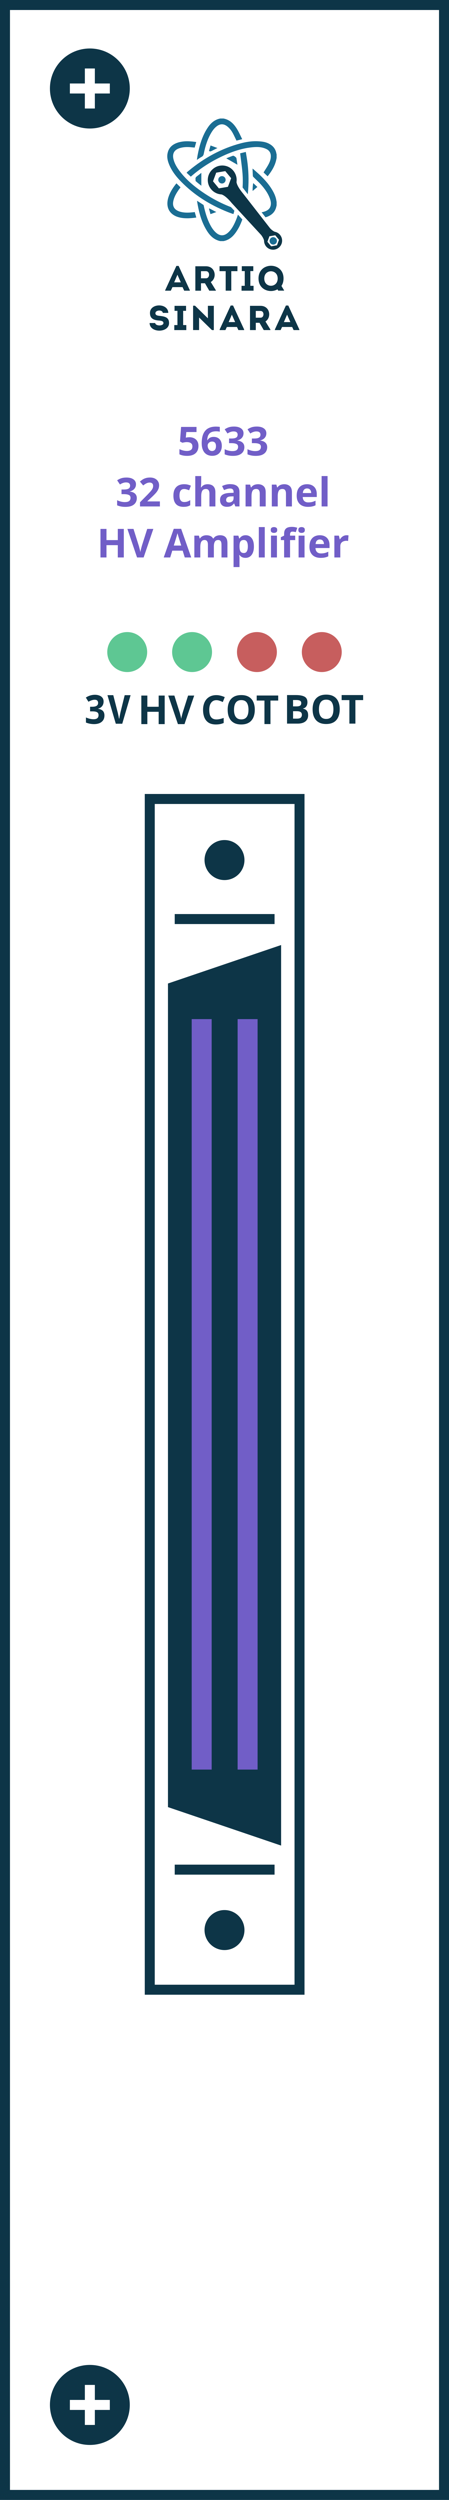 <svg width="120" height="666.67" version="1.1" viewBox="0 0 31.75 176.39" xmlns="http://www.w3.org/2000/svg"><defs><clipPath id="a"><path transform="translate(-45 -349)" d="m0 500h90v-500h-90z"/></clipPath><clipPath id="b"><path transform="translate(-45 -135)" d="m0 500h90v-500h-90z"/></clipPath><clipPath id="c"><path d="m0 500h90v-500h-90z"/></clipPath><clipPath id="d"><path d="m0 500h90v-500h-90z"/></clipPath><clipPath id="e"><path d="m0 500h90v-500h-90z"/></clipPath><clipPath id="f"><path d="m0 500h90v-500h-90z"/></clipPath><clipPath id="g"><path transform="translate(-33.667 -320.31)" d="m0 500h90v-500h-90z"/></clipPath><clipPath id="h"><path d="m0 500h90v-500h-90z"/></clipPath><clipPath id="i"><path d="m0 500h90v-500h-90z"/></clipPath></defs><path d="m0 176.39h31.75v-176.39h-31.75z" fill="#fff"/><path d="m0.353 0.353h31.044v175.68h-31.044z" fill="none" stroke="#0d3547" stroke-width=".706"/><g fill="#715ec7" stroke-width=".353" aria-label="5633
32 channel
HV Amplifier"><path d="m13.396 30.849q0.183 0 0.327 0.071 0.144 0.071 0.226 0.206 0.085 0.135 0.085 0.336 0 0.217-0.09 0.375-0.09 0.158-0.271 0.243-0.178 0.085-0.443 0.085-0.158 0-0.299-0.028-0.138-0.028-0.243-0.082v-0.367q0.104 0.054 0.251 0.093 0.147 0.037 0.277 0.037 0.127 0 0.212-0.034 0.087-0.034 0.133-0.104 0.045-0.071 0.045-0.181 0-0.15-0.099-0.226-0.099-0.079-0.305-0.079-0.079 0-0.164 0.017-0.085 0.014-0.141 0.028l-0.169-0.09 0.076-1.027h1.092v0.361h-0.72l-0.037 0.395q0.048-0.009 0.102-0.017 0.056-0.011 0.155-0.011zm0.866 0.432q0-0.175 0.025-0.344 0.025-0.169 0.087-0.319 0.065-0.152 0.178-0.268 0.116-0.119 0.291-0.183 0.178-0.068 0.429-0.068 0.059 0 0.138 0.006 0.079 0.003 0.133 0.014v0.341q-0.054-0.014-0.119-0.02-0.062-0.009-0.124-0.009-0.189 0-0.313 0.045-0.121 0.045-0.192 0.13-0.071 0.085-0.104 0.2-0.031 0.113-0.037 0.254h0.017q0.04-0.068 0.096-0.119 0.059-0.054 0.144-0.085 0.085-0.031 0.198-0.031 0.178 0 0.305 0.076 0.13 0.073 0.2 0.217 0.071 0.141 0.071 0.344 0 0.217-0.085 0.375-0.082 0.158-0.237 0.243-0.152 0.082-0.364 0.082-0.155 0-0.291-0.054-0.133-0.054-0.234-0.161-0.099-0.11-0.155-0.277-0.056-0.167-0.056-0.392zm0.728 0.542q0.124 0 0.203-0.085 0.079-0.087 0.079-0.268 0-0.147-0.068-0.231-0.068-0.085-0.206-0.085-0.093 0-0.164 0.042-0.071 0.04-0.11 0.104-0.04 0.065-0.04 0.133 0 0.071 0.02 0.141 0.02 0.068 0.056 0.124 0.04 0.056 0.096 0.09 0.056 0.034 0.133 0.034zm2.23-1.25q0 0.138-0.059 0.24-0.056 0.102-0.155 0.167-0.096 0.065-0.22 0.096v0.009q0.243 0.028 0.367 0.147 0.127 0.119 0.127 0.319 0 0.175-0.087 0.316-0.085 0.138-0.265 0.22-0.178 0.079-0.46 0.079-0.167 0-0.31-0.028t-0.271-0.082v-0.361q0.13 0.065 0.271 0.099 0.144 0.034 0.265 0.034 0.229 0 0.319-0.079 0.093-0.079 0.093-0.223 0-0.085-0.042-0.141-0.042-0.059-0.15-0.087-0.104-0.031-0.294-0.031h-0.152v-0.327h0.155q0.186 0 0.282-0.034 0.099-0.037 0.133-0.096 0.037-0.062 0.037-0.141 0-0.107-0.068-0.167-0.065-0.062-0.22-0.062-0.096 0-0.175 0.025-0.079 0.023-0.144 0.056-0.062 0.034-0.11 0.065l-0.198-0.294q0.119-0.085 0.277-0.141 0.161-0.056 0.381-0.056 0.31 0 0.491 0.127 0.183 0.124 0.183 0.353zm1.614 0q0 0.138-0.059 0.24-0.056 0.102-0.155 0.167-0.096 0.065-0.22 0.096v0.009q0.243 0.028 0.367 0.147 0.127 0.119 0.127 0.319 0 0.175-0.087 0.316-0.085 0.138-0.265 0.22-0.178 0.079-0.46 0.079-0.167 0-0.31-0.028-0.144-0.028-0.271-0.082v-0.361q0.13 0.065 0.271 0.099 0.144 0.034 0.265 0.034 0.229 0 0.319-0.079 0.093-0.079 0.093-0.223 0-0.085-0.042-0.141-0.042-0.059-0.15-0.087-0.104-0.031-0.294-0.031h-0.152v-0.327h0.155q0.186 0 0.282-0.034 0.099-0.037 0.133-0.096 0.037-0.062 0.037-0.141 0-0.107-0.068-0.167-0.065-0.062-0.22-0.062-0.096 0-0.175 0.025-0.079 0.023-0.144 0.056-0.062 0.034-0.11 0.065l-0.198-0.294q0.119-0.085 0.277-0.141 0.161-0.056 0.381-0.056 0.31 0 0.491 0.127 0.183 0.124 0.183 0.353z"/><path d="m9.615 34.171q0 0.138-0.059 0.24-0.056 0.102-0.155 0.167-0.096 0.065-0.22 0.096v0.009q0.243 0.028 0.367 0.147 0.127 0.119 0.127 0.319 0 0.175-0.087 0.316-0.085 0.138-0.265 0.22-0.178 0.079-0.46 0.079-0.167 0-0.31-0.028t-0.271-0.082v-0.361q0.13 0.065 0.271 0.099 0.144 0.034 0.265 0.034 0.229 0 0.319-0.079 0.093-0.079 0.093-0.223 0-0.085-0.042-0.141-0.042-0.059-0.15-0.087-0.104-0.031-0.294-0.031h-0.152v-0.327h0.155q0.186 0 0.282-0.034 0.099-0.037 0.133-0.096 0.037-0.062 0.037-0.141 0-0.107-0.068-0.167-0.065-0.062-0.22-0.062-0.096 0-0.175 0.025-0.079 0.023-0.144 0.056-0.062 0.034-0.11 0.065l-0.198-0.294q0.119-0.085 0.277-0.141 0.161-0.056 0.381-0.056 0.31 0 0.491 0.127 0.183 0.124 0.183 0.353zm1.693 1.563h-1.408v-0.296l0.505-0.511q0.152-0.158 0.246-0.262 0.093-0.107 0.135-0.192 0.042-0.087 0.042-0.186 0-0.121-0.068-0.181-0.065-0.059-0.178-0.059-0.116 0-0.226 0.054-0.11 0.054-0.231 0.152l-0.231-0.274q0.087-0.076 0.183-0.141 0.099-0.065 0.226-0.104 0.13-0.042 0.31-0.042 0.198 0 0.339 0.073 0.144 0.071 0.22 0.195 0.079 0.121 0.079 0.277 0 0.167-0.068 0.305-0.065 0.138-0.192 0.274-0.124 0.135-0.302 0.299l-0.26 0.243v0.02h0.878zm1.674 0.028q-0.229 0-0.389-0.082-0.161-0.085-0.246-0.26-0.085-0.175-0.085-0.449 0-0.282 0.096-0.46 0.096-0.178 0.265-0.262 0.172-0.085 0.395-0.085 0.158 0 0.274 0.031 0.119 0.031 0.206 0.073l-0.124 0.325q-0.099-0.04-0.186-0.065-0.085-0.025-0.169-0.025-0.11 0-0.183 0.054-0.073 0.051-0.11 0.155-0.034 0.102-0.034 0.257 0 0.152 0.037 0.254 0.04 0.099 0.113 0.15 0.073 0.048 0.178 0.048 0.133 0 0.234-0.034 0.102-0.037 0.198-0.099v0.358q-0.096 0.062-0.203 0.087-0.104 0.028-0.265 0.028zm1.245-1.736q0 0.113-0.009 0.217-0.006 0.104-0.011 0.147h0.023q0.051-0.079 0.119-0.127 0.068-0.051 0.15-0.073 0.085-0.025 0.178-0.025 0.167 0 0.291 0.059t0.192 0.183q0.071 0.124 0.071 0.322v1.005h-0.421v-0.9q0-0.167-0.062-0.248-0.059-0.085-0.186-0.085-0.127 0-0.2 0.059-0.071 0.059-0.102 0.172-0.031 0.113-0.031 0.277v0.725h-0.421v-2.145h0.421zm2.066 0.135q0.31 0 0.474 0.135 0.167 0.133 0.167 0.409v1.027h-0.294l-0.082-0.209h-0.011q-0.065 0.082-0.135 0.135-0.068 0.054-0.158 0.076-0.087 0.025-0.217 0.025-0.135 0-0.246-0.051-0.107-0.054-0.169-0.161-0.062-0.11-0.062-0.277 0-0.246 0.172-0.361 0.172-0.119 0.516-0.13l0.268-0.009v-0.068q0-0.121-0.065-0.178-0.062-0.056-0.175-0.056-0.113 0-0.22 0.034-0.107 0.031-0.214 0.079l-0.138-0.285q0.124-0.065 0.274-0.102 0.152-0.037 0.316-0.037zm0.059 0.864q-0.203 0.006-0.282 0.073-0.079 0.068-0.079 0.178 0 0.096 0.056 0.138 0.056 0.04 0.147 0.04 0.135 0 0.229-0.079 0.093-0.082 0.093-0.229v-0.127zm1.888-0.861q0.248 0 0.398 0.135 0.15 0.133 0.15 0.429v1.005h-0.421v-0.9q0-0.167-0.059-0.248-0.059-0.085-0.189-0.085-0.192 0-0.262 0.133-0.071 0.13-0.071 0.375v0.725h-0.421v-1.541h0.322l0.056 0.198h0.023q0.051-0.079 0.124-0.127 0.073-0.051 0.164-0.073 0.09-0.025 0.186-0.025zm1.854 0q0.248 0 0.398 0.135 0.15 0.133 0.15 0.429v1.005h-0.421v-0.9q0-0.167-0.059-0.248-0.059-0.085-0.189-0.085-0.192 0-0.262 0.133-0.071 0.13-0.071 0.375v0.725h-0.42v-1.541h0.322l0.056 0.198h0.023q0.051-0.079 0.124-0.127 0.073-0.051 0.164-0.073 0.09-0.025 0.186-0.025zm1.614 0q0.214 0 0.367 0.082 0.155 0.082 0.24 0.237 0.085 0.155 0.085 0.381v0.203h-0.993q0.006 0.178 0.104 0.279 0.102 0.102 0.279 0.102 0.15 0 0.271-0.028 0.121-0.031 0.251-0.093v0.325q-0.113 0.056-0.24 0.082-0.124 0.028-0.302 0.028-0.231 0-0.409-0.085-0.178-0.087-0.279-0.262-0.102-0.175-0.102-0.44 0-0.271 0.09-0.449 0.093-0.181 0.257-0.271 0.164-0.09 0.381-0.09zm0.003 0.299q-0.121 0-0.203 0.079-0.079 0.079-0.093 0.246h0.59q0-0.093-0.034-0.167-0.031-0.073-0.096-0.116-0.065-0.042-0.164-0.042zm1.451 1.27h-0.42v-2.145h0.421z"/><path d="m8.755 39.333h-0.426v-0.869h-0.799v0.869h-0.426v-2.015h0.426v0.79h0.799v-0.79h0.426zm2.088-2.015-0.686 2.015h-0.466l-0.683-2.015h0.432l0.378 1.199q0.011 0.031 0.031 0.116 0.023 0.082 0.045 0.175 0.023 0.09 0.031 0.152 0.008-0.062 0.028-0.152 0.023-0.093 0.045-0.175 0.023-0.085 0.031-0.116l0.381-1.199zm2.221 2.015-0.147-0.48h-0.734l-0.147 0.48h-0.46l0.711-2.023h0.522l0.714 2.023zm-0.395-1.307q-0.014-0.048-0.037-0.121-0.023-0.073-0.045-0.15-0.023-0.076-0.037-0.133-0.014 0.056-0.04 0.141-0.023 0.082-0.045 0.158-0.02 0.073-0.031 0.104l-0.144 0.468h0.525zm2.884-0.262q0.262 0 0.395 0.135 0.135 0.133 0.135 0.429v1.005h-0.421v-0.9q0-0.167-0.056-0.248-0.056-0.085-0.175-0.085-0.167 0-0.237 0.119-0.071 0.119-0.071 0.341v0.773h-0.421v-0.9q0-0.11-0.025-0.183-0.025-0.073-0.076-0.11-0.051-0.04-0.13-0.04-0.116 0-0.183 0.059-0.068 0.059-0.096 0.172-0.028 0.113-0.028 0.277v0.725h-0.421v-1.541h0.322l0.056 0.198h0.023q0.048-0.079 0.119-0.127 0.071-0.051 0.155-0.073 0.087-0.025 0.175-0.025 0.169 0 0.288 0.056 0.119 0.054 0.181 0.169h0.037q0.071-0.119 0.195-0.172 0.127-0.054 0.26-0.054zm1.82 0q0.26 0 0.421 0.203 0.161 0.2 0.161 0.593 0 0.262-0.076 0.443-0.076 0.178-0.209 0.268-0.133 0.09-0.308 0.09-0.11 0-0.192-0.028-0.079-0.028-0.135-0.073-0.056-0.045-0.099-0.096h-0.023q0.011 0.054 0.017 0.113 0.006 0.056 0.006 0.113v0.621h-0.421v-2.218h0.341l0.059 0.2h0.02q0.042-0.062 0.102-0.113 0.059-0.054 0.141-0.085 0.085-0.031 0.195-0.031zm-0.135 0.336q-0.11 0-0.175 0.045-0.065 0.045-0.096 0.138-0.028 0.09-0.031 0.229v0.045q0 0.15 0.028 0.254 0.028 0.102 0.096 0.155 0.068 0.054 0.183 0.054 0.096 0 0.158-0.054 0.062-0.054 0.093-0.158 0.031-0.104 0.031-0.254 0-0.226-0.071-0.339-0.068-0.116-0.217-0.116zm1.484 1.233h-0.421v-2.145h0.421zm0.861-1.541v1.541h-0.421v-1.541zm-0.209-0.604q0.093 0 0.161 0.045 0.068 0.042 0.068 0.161 0 0.116-0.068 0.161-0.068 0.045-0.161 0.045-0.096 0-0.164-0.045-0.065-0.045-0.065-0.161 0-0.119 0.065-0.161 0.068-0.045 0.164-0.045zm1.501 0.92h-0.364v1.225h-0.421v-1.225h-0.231v-0.203l0.231-0.113v-0.113q0-0.198 0.065-0.305 0.068-0.11 0.189-0.155 0.124-0.045 0.291-0.045 0.124 0 0.223 0.02 0.102 0.02 0.164 0.045l-0.107 0.308q-0.048-0.014-0.104-0.025-0.056-0.014-0.13-0.014-0.087 0-0.13 0.054-0.04 0.054-0.04 0.135v0.096h0.364zm0.66-0.316v1.541h-0.421v-1.541zm-0.209-0.604q0.093 0 0.161 0.045 0.068 0.042 0.068 0.161 0 0.116-0.068 0.161-0.068 0.045-0.161 0.045-0.096 0-0.164-0.045-0.065-0.045-0.065-0.161 0-0.119 0.065-0.161 0.068-0.045 0.164-0.045zm1.284 0.576q0.214 0 0.367 0.082 0.155 0.082 0.24 0.237 0.085 0.155 0.085 0.381v0.203h-0.993q0.006 0.178 0.104 0.279 0.102 0.102 0.279 0.102 0.15 0 0.271-0.028 0.121-0.031 0.251-0.093v0.325q-0.113 0.056-0.24 0.082-0.124 0.028-0.302 0.028-0.231 0-0.409-0.085-0.178-0.087-0.279-0.262-0.102-0.175-0.102-0.44 0-0.271 0.09-0.449 0.093-0.181 0.257-0.271 0.164-0.09 0.381-0.09zm0.003 0.299q-0.121 0-0.203 0.079-0.079 0.079-0.093 0.246h0.59q0-0.093-0.034-0.167-0.031-0.073-0.096-0.116-0.065-0.042-0.164-0.042zm1.891-0.299q0.031 0 0.073 0.003 0.042 0.003 0.068 0.009l-0.031 0.395q-0.02-0.006-0.059-0.009-0.037-0.006-0.065-0.006-0.082 0-0.158 0.023-0.076 0.02-0.138 0.065-0.059 0.045-0.096 0.121-0.034 0.073-0.034 0.183v0.785h-0.42v-1.541h0.319l0.062 0.26h0.02q0.045-0.079 0.113-0.144 0.068-0.065 0.155-0.104 0.09-0.04 0.192-0.04z"/></g><g transform="matrix(.353 0 0 -.353 0 176.39)"><g transform="translate(54.743 450.8)"><path d="m0 0c0.411 0 0.732 0.341 0.732 0.742s-0.341 0.742-0.742 0.742-0.742-0.341-0.732-0.742c0-0.411 0.331-0.742 0.742-0.742" fill="#1a6d93"/></g><g transform="translate(37.377 465.16)"><path d="m0 0 0.842-0.782c0.02 0.01 0.04 0.03 0.05 0.04 1.645 1.434 3.51 2.687 5.565 3.71 2.627 1.313 4.863 1.995 7.048 2.155 0.201 0.01 0.381 0.02 0.562 0.02 0.732 0 1.344-0.13 1.895-0.391 0.612-0.29 0.912-0.782 0.912-1.453 0-0.532-0.16-1.053-0.461-1.615-0.21-0.391-0.451-0.772-0.692-1.143-0.1-0.16-0.2-0.32-0.3-0.481l0.812-0.772c0.641 0.812 1.343 1.815 1.664 3.038 0.04 0.14 0.07 0.291 0.1 0.431 0.01 0.06 0.03 0.131 0.04 0.191v0.722c0 0.01-0.01 0.02-0.01 0.04-0.01 0.03-0.02 0.06-0.03 0.1-0.16 0.973-0.712 1.654-1.694 2.096-0.622 0.28-1.304 0.35-1.875 0.38-0.181 0.011-0.361 0.021-0.552 0.021-0.952 0-1.945-0.141-3.017-0.422-3.73-0.982-7.26-2.837-10.478-5.524-0.09-0.07-0.17-0.15-0.271-0.231-0.03-0.06-0.07-0.09-0.11-0.13" fill="#1a6d93"/></g><g transform="translate(39.693 467.9)"><path d="m0 0c0.241 0.16 0.461 0.321 0.702 0.441 0.281 0.151 0.381 0.371 0.431 0.642 0.321 1.604 0.762 2.867 1.384 3.98 0.361 0.642 0.722 1.103 1.153 1.444 0.722 0.582 1.463 0.582 2.185 0 0.442-0.361 0.813-0.812 1.113-1.384 0.181-0.33 0.331-0.661 0.502-1.012 0.07-0.141 0.14-0.291 0.21-0.431l1.143 0.29c-0.09 0.191-0.18 0.381-0.271 0.562-0.21 0.441-0.411 0.862-0.651 1.273-0.782 1.354-1.655 2.066-2.818 2.296h-0.661c-0.963-0.19-1.765-0.752-2.427-1.714-0.291-0.421-0.541-0.842-0.752-1.274-0.581-1.173-1.002-2.526-1.333-4.241-0.05-0.24-0.08-0.491-0.121-0.742-0.02-0.1-0.03-0.2-0.05-0.3 0.091 0.05 0.181 0.11 0.261 0.17" fill="#1a6d93"/></g><g transform="translate(38.67 457.26)"><path d="m0 0c-0.261-0.02-0.501-0.05-0.742-0.06-0.15-0.01-0.291-0.01-0.421-0.01-0.572 0-1.063 0.07-1.514 0.21-0.06 0.02-0.13 0.04-0.191 0.071-0.902 0.34-1.283 1.032-1.092 1.985 0.17 0.872 0.611 1.594 1.062 2.256 0.091 0.13 0.181 0.26 0.281 0.381 0.04 0.05 0.07 0.1 0.11 0.15l-0.822 0.802c-0.601-0.742-1.323-1.754-1.664-2.978-0.251-0.942-0.181-1.794 0.22-2.466 0.402-0.672 1.113-1.153 2.056-1.374 0.491-0.12 1.002-0.17 1.574-0.17 0.301 0 0.612 0.02 0.963 0.05 0.2 0.02 0.391 0.04 0.601 0.07 0.08 0.01 0.161 0.02 0.231 0.03l-0.311 1.103c-0.12-0.03-0.231-0.04-0.341-0.05" fill="#1a6d93"/></g><g transform="translate(37.507 457.19)"><path d="M 0,0 C 0.13,0 0.271,0 0.421,0.01 0.271,0.01 0.13,0 0,0" fill="#1a6d93"/></g><g transform="translate(35.993 457.4)"><path d="m0 0c0.441-0.14 0.942-0.211 1.514-0.211-0.572 0-1.073 0.071-1.514 0.211" fill="#1a6d93"/></g><g transform="translate(37.517 456.04)"><path d="M 0,0 C -0.572,0 -1.093,0.06 -1.574,0.17 -1.083,0.06 -0.572,0 0,0" fill="#1a6d93"/></g><g transform="translate(38.48 456.09)"><path d="m0 0c-0.351-0.03-0.662-0.05-0.963-0.05 0.301 0 0.612 0.02 0.963 0.05" fill="#1a6d93"/></g><g transform="translate(47.514 467.09)"><path d="m0 0c-0.05 0.331-0.1 0.652-0.15 0.973-0.03 0.16-0.472 0.501-0.662 0.501h-0.03c-0.331-0.12-0.662-0.251-1.003-0.381-0.11-0.05-0.23-0.09-0.341-0.141l2.236-1.283z" fill="#1a6d93"/></g><g transform="translate(40.285 465.1)"><path d="m0 0c-0.03-0.02-0.05-0.04-0.08-0.06-0.04-0.03-0.07-0.06-0.11-0.09-0.231-0.181-0.442-0.351-0.662-0.512-0.221-0.15-0.301-0.331-0.271-0.561 0.01-0.05 0.01-0.11 0.01-0.171 0-0.1 0-0.2 0.04-0.23 0.271-0.241 0.552-0.471 0.852-0.702 0.051-0.04 0.101-0.08 0.151-0.12 0.03-0.02 0.05-0.041 0.08-0.061 0.01-0.01 0.03-0.02 0.04-0.03v2.577c-0.02-0.02-0.04-0.03-0.05-0.04" fill="#1a6d93"/></g><g transform="translate(42.39 469.51)"><path d="m0 0c0.281 0.14 0.551 0.281 0.842 0.431l0.321 0.161-1.374 0.511-0.32-1.103c0.14-0.06 0.21-0.09 0.27-0.09 0.05 0 0.091 0.02 0.161 0.05 0.03 0 0.06 0.02 0.1 0.04" fill="#1a6d93"/></g><g transform="translate(42.29 469.46)"><path d="M 0,0 C 0.03,0.01 0.06,0.03 0.09,0.05 H 0.1 0.09 C 0.06,0.03 0.03,0.01 0,0" fill="#1a6d93"/></g><g transform="translate(51.554 462.32)"><path d="m0 0-0.822 0.772c-0.07-0.2-0.161-1.143-0.12-1.574z" fill="#1a6d93"/></g><g transform="translate(41.939 458.02)"><path d="m0 0c-0.03 0-0.04-0.01-0.05-0.01-0.01-0.01-0.02-0.06-0.01-0.11 0.07-0.251 0.14-0.512 0.22-0.782l0.061-0.231 1.173 0.421-0.241 0.12c-0.381 0.201-0.742 0.391-1.103 0.572 0 0.02-0.03 0.02-0.05 0.02" fill="#1a6d93"/></g><g transform="translate(44.466 463.01)"><path d="m0 0c0.411 0 0.732 0.341 0.732 0.742s-0.341 0.742-0.742 0.732c-0.401 0-0.742-0.341-0.732-0.742 0-0.401 0.341-0.732 0.742-0.732" fill="#1a6d93"/></g><g transform="translate(44.516 466.61)"><path d="m0 0c0.832 0 1.654-0.351 2.226-1.043 0.541-0.661 0.752-1.484 0.632-2.276 0.05-0.371 0.32-1.093 1.333-2.306 0 0 3.168-4.06 5.394-6.918 0.11-0.12 0.522-0.551 0.953-0.702 0.391-0.08 0.762-0.281 1.042-0.621 0.642-0.772 0.532-1.915-0.24-2.547-0.341-0.281-0.752-0.421-1.153-0.421-0.522 0-1.033 0.22-1.394 0.651-0.251 0.301-0.381 0.662-0.411 1.023v0.09c-0.04 0.422-0.421 0.953-0.561 1.153l-5.906 6.397c-1.013 1.223-1.674 1.614-2.045 1.735-0.782 0.04-1.554 0.391-2.096 1.043-1.023 1.223-0.852 3.048 0.381 4.06 0.542 0.461 1.193 0.682 1.845 0.682m-0.672-4.572 1.815 0.311 0.642 1.724-1.173 1.414-1.815-0.311-0.642-1.724 1.173-1.414m10.478-11.58 1.163 0.2 0.401 1.103-0.752 0.902-1.163-0.2-0.401-1.103 0.752-0.902" fill="#0d3547"/></g><g transform="translate(46.27 458.29)"><path d="m0 0c-1.945 0.742-3.85 1.735-5.665 2.978-1.965 1.343-3.409 2.647-4.542 4.121-0.692 0.902-1.103 1.654-1.303 2.446-0.241 0.933 0.01 1.644 0.732 2.035 0.18 0.101 0.381 0.181 0.601 0.241 0.602 0.171 1.254 0.221 2.016 0.161 0.1-0.011 0.2-0.021 0.3-0.031 0.111-0.01 0.221-0.02 0.341-0.03l0.251-0.02 0.311 1.113c-0.08 0.01-0.151 0.02-0.231 0.03-0.2 0.03-0.391 0.05-0.581 0.07-0.371 0.031-0.702 0.051-1.003 0.051-0.702 0-1.303-0.091-1.855-0.261-1.163-0.371-1.845-1.063-2.065-2.096-0.161-0.711-0.05-1.473 0.341-2.386 0.491-1.143 1.243-2.206 2.396-3.369 2.526-2.566 5.574-4.542 9.314-6.036 0.251-0.1 0.512-0.19 0.782-0.29 0.111-0.04 0.231-0.081 0.351-0.121l0.191 0.672z" fill="#1a6d93"/></g><g transform="translate(55.414 459.39)"><path d="m0 0c-0.01 0.02-0.03 0.04-0.03 0.07-0.08 0.642-0.311 1.294-0.692 1.985-0.632 1.143-1.504 2.206-2.737 3.359-0.301 0.281-0.622 0.552-0.943 0.842-0.13 0.121-0.27 0.231-0.411 0.351v-0.01c0-0.03-0.01-0.04-0.01-0.06l0.01-0.301c0.01-0.361 0.03-0.742 0.05-1.113 0-0.06 0.051-0.13 0.121-0.21 0.17-0.171 0.351-0.341 0.521-0.511 0.301-0.291 0.622-0.602 0.913-0.913 0.922-1.012 1.524-1.935 1.875-2.917 0.16-0.452 0.22-0.863 0.16-1.244-0.09-0.631-0.491-1.053-1.223-1.303-0.201-0.07-0.401-0.12-0.612-0.161l0.782-1.002c0.12 0.04 0.251 0.08 0.361 0.12 0.993 0.391 1.574 1.033 1.795 1.975l0.07 0.291v0.702 0.05" fill="#1a6d93"/></g><g transform="translate(48.135 468.82)"><path d="m0 0c0.05-0.391 0.1-0.792 0.15-1.183 0.111-0.882 0.231-1.795 0.301-2.697 0.06-0.873 0.07-1.775 0.01-2.727l1.043-1.344c0.03 0.271 0.05 0.542 0.07 0.822 0.151 2.016 0.08 4.001-0.19 5.906-0.061 0.401-0.121 0.782-0.191 1.193-0.03 0.17-0.06 0.351-0.09 0.531l-1.133-0.28c0-0.02 0.01-0.041 0.01-0.061 0-0.06 0.01-0.11 0.02-0.16" fill="#1a6d93"/></g><g transform="translate(47.664 456.79)"><path d="m0 0c-0.18-0.592-0.401-1.133-0.642-1.654-0.321-0.672-0.732-1.434-1.423-2.016-0.742-0.621-1.524-0.611-2.266 0.01-0.472 0.401-0.873 0.933-1.254 1.675-0.531 1.032-0.912 2.175-1.253 3.72l-0.01 0.03c-0.01 0.07-0.03 0.16-0.07 0.18-0.331 0.221-0.672 0.431-1.023 0.662-0.08 0.05-0.17 0.11-0.261 0.16 0.01-0.08 0.031-0.15 0.041-0.23 0.03-0.211 0.07-0.401 0.1-0.602 0.371-1.975 0.852-3.409 1.554-4.672 0.601-1.083 1.424-2.236 2.968-2.557h0.661c1.434 0.291 2.226 1.324 2.818 2.296 0.16 0.261 0.301 0.521 0.421 0.772 0.19 0.401 0.361 0.822 0.521 1.253z" fill="#1a6d93"/></g><g transform="translate(31.916 433.6)"><path d="m0 0c-0.633 0-1.199 0.206-1.554 0.566-0.256 0.259-0.388 0.581-0.395 0.958h1.122c0.04-0.331 0.462-0.483 0.855-0.483 0.205 0 0.396 0.04 0.538 0.113 0.169 0.087 0.259 0.214 0.259 0.366 0 0.396-0.459 0.477-0.956 0.506-1.196 0.086-1.735 0.54-1.747 1.469-8e-3 0.402 0.122 0.742 0.386 1.012 0.335 0.342 0.862 0.538 1.445 0.538s1.111-0.197 1.449-0.539c0.255-0.258 0.387-0.58 0.393-0.959h-1.1c-0.033 0.327-0.369 0.475-0.703 0.475-0.366 0-0.749-0.175-0.773-0.509-0.035-0.463 0.487-0.521 0.833-0.559 1.076-0.116 1.899-0.296 1.899-1.441 0-0.463-0.209-0.853-0.604-1.128-0.355-0.248-0.834-0.385-1.347-0.385z" fill="#0d3547"/></g><g transform="translate(34.914 433.71)"><path d="m0 0v1.005h0.63v2.845h-0.58v0.998h2.307v-0.998h-0.58v-2.845h0.63v-1.005z" fill="#0d3547"/></g><g transform="translate(42.455 433.71)"><path d="m0 0-2.573 2.514v-2.507h-1.203v4.87h0.385l2.58-2.522v2.5h1.19v-4.855z" fill="#0d3547"/></g><g transform="translate(45.807 435.31)"><path d="m0 0h1.293l-0.654 1.487zm1.947-1.6-0.29 0.623h-2.021l-0.29-0.623h-1.152v0.12l2.21 4.792h0.477l2.218-4.792v-0.12z" fill="#0d3547"/></g><g transform="translate(51.241 436.19)"><path d="m0 0h0.959c0.379 0 0.579 0.34 0.581 0.677 1e-3 0.318-0.18 0.663-0.581 0.667-0.088 2e-3 -0.187 3e-3 -0.301 3e-3 -0.102 0-0.204-1e-3 -0.306-1e-3 -0.101-1e-3 -0.201-2e-3 -0.299-2e-3h-0.053zm1.591-2.478-0.85 1.458h-0.741v-1.458h-1.161v4.849h2.12c0.811-3e-3 1.428-0.437 1.649-1.161 0.225-0.738-0.035-1.537-0.632-1.942l-0.041-0.028 0.988-1.601v-0.117z" fill="#0d3547"/></g><g transform="translate(56.868 435.31)"><path d="m0 0h1.293l-0.654 1.487zm1.947-1.6-0.29 0.623h-2.021l-0.29-0.623h-1.152v0.12l2.21 4.792h0.477l2.218-4.792v-0.12z" fill="#0d3547"/></g><g transform="translate(35.332 446.54)"><path d="m0 0-2.246-4.863v-0.09h1.133l0.331 0.712h2.015l0.331-0.712h1.133v0.09l-2.246 4.863zm-0.441-3.289 0.652 1.524 0.671-1.524z" fill="#0d3547"/></g><g transform="translate(42.29 443.36)"><path d="m0 0c0.602 0.401 0.862 1.203 0.632 1.945-0.221 0.722-0.843 1.163-1.655 1.163h-2.135v-4.883h1.133v1.484h0.792l0.862-1.484h1.323v0.081l-1.012 1.644zm-1.023 0.702h-1.002v1.424h1.002c0.421 0 0.622-0.371 0.612-0.702 0-0.361-0.211-0.722-0.612-0.722" fill="#0d3547"/></g><g transform="translate(45.208 445.49)"><path d="m0 0v-3.9h1.123v3.9h1.233v0.993h-3.589v-0.993z" fill="#0d3547"/></g><g transform="translate(48.436 446.48)"><path d="m0 0v-0.973h0.592v-2.947h-0.642v-0.973h2.406v0.973h-0.641v2.947h0.591v0.973z" fill="#0d3547"/></g><g transform="translate(56.407 442.58)"><path d="m0 0c0.261 0.411 0.391 0.892 0.391 1.454 0 1.744-1.303 2.536-2.507 2.536-1.203 0-2.506-0.792-2.506-2.536 0-1.735 1.293-2.517 2.486-2.517 0.442 0 0.873 0.11 1.244 0.301l0.07 0.04 0.14-0.261h1.183v0.061l-0.531 0.882zm-2.126-0.01c-0.641 0-1.343 0.451-1.343 1.454 0 0.992 0.692 1.444 1.343 1.444 0.642 0 1.344-0.452 1.344-1.444 0-0.993-0.692-1.454-1.344-1.454" fill="#0d3547"/></g><g transform="translate(18,490)"><path d="m0 0c4.418 0 8-3.582 8-8s-3.582-8-8-8-8 3.582-8 8 3.582 8 8 8" fill="#0d3547"/></g><path d="m17 486h2v-8h-2z" fill="#fff"/><path d="m22 481h-8v2h8z" fill="#fff"/><g transform="translate(18,27)"><path d="m0 0c4.418 0 8-3.582 8-8s-3.582-8-8-8-8 3.582-8 8 3.582 8 8 8" fill="#0d3547"/></g><path d="m17 23h2v-8h-2z" fill="#fff"/><path d="m22 18h-8v2h8z" fill="#fff"/></g><g transform="translate(-3.594 -84.259)"><g transform="translate(1.21 -3.735)"><path d="m11.38 132.59c0.779 0 1.411 0.632 1.411 1.411 0 0.779-0.632 1.411-1.411 1.411-0.779 0-1.411-0.632-1.411-1.411 0-0.779 0.632-1.411 1.411-1.411" fill="#5ec793"/><path d="m15.966 132.59c0.779 0 1.411 0.632 1.411 1.411 0 0.779-0.632 1.411-1.411 1.411-0.779 0-1.411-0.632-1.411-1.411 0-0.779 0.632-1.411 1.411-1.411" fill="#5ec793"/><path d="m20.552 132.59c0.779 0 1.411 0.632 1.411 1.411 0 0.779-0.632 1.411-1.411 1.411-0.779 0-1.411-0.632-1.411-1.411 0-0.779 0.632-1.411 1.411-1.411" fill="#c75e5e"/><path d="m25.138 132.59c0.779 0 1.411 0.632 1.411 1.411 0 0.779-0.632 1.411-1.411 1.411-0.779 0-1.411-0.632-1.411-1.411 0-0.779 0.632-1.411 1.411-1.411" fill="#c75e5e"/></g><g transform="translate(-1.109 3.58)" fill="#0d3547"><path transform="rotate(-90)" d="m-129.72 25.627q0 0.404-0.113 0.61-0.113 0.206-0.398 0.206-0.113 0-0.206-0.037-0.093-0.037-0.152-0.107-0.059-0.068-0.076-0.167h-0.014q-0.02 0.102-0.071 0.183-0.051 0.082-0.147 0.13-0.096 0.048-0.254 0.048-0.183 0-0.316-0.09-0.13-0.087-0.2-0.254-0.068-0.167-0.068-0.395v-0.754h2.015zm-0.799 0.048q0 0.186 0.059 0.257 0.059 0.073 0.172 0.073 0.116 0 0.167-0.085t0.051-0.268v-0.226h-0.449zm-0.339-0.248h-0.525v0.279q0 0.192 0.073 0.268 0.076 0.076 0.2 0.076 0.076 0 0.133-0.034 0.056-0.031 0.087-0.11 0.031-0.079 0.031-0.214zm0.133 3.299q-0.234 0-0.426-0.059-0.189-0.056-0.327-0.175-0.138-0.116-0.212-0.299-0.073-0.181-0.073-0.426t0.073-0.429q0.076-0.181 0.212-0.299 0.138-0.116 0.33-0.175 0.192-0.056 0.426-0.056 0.313 0 0.545 0.102 0.231 0.104 0.358 0.316 0.13 0.214 0.13 0.545 0 0.327-0.13 0.539-0.127 0.212-0.361 0.313-0.231 0.104-0.545 0.104zm0-1.47q-0.212 0-0.364 0.054t-0.234 0.167q-0.082 0.113-0.082 0.291 0 0.183 0.082 0.294 0.082 0.113 0.234 0.164 0.152 0.054 0.364 0.054 0.319 0 0.5-0.119 0.181-0.119 0.181-0.389 0-0.181-0.082-0.294t-0.234-0.167q-0.152-0.054-0.364-0.054zm-1.01 2.579v-0.426h1.659v-0.548h0.356v1.521h-0.356v-0.548z" stroke-width=".265" aria-label="BOT"/><path transform="rotate(-90)" d="m-130.08 20.005q0-0.121-0.048-0.217-0.048-0.093-0.138-0.158-0.087-0.065-0.214-0.099-0.127-0.031-0.285-0.031-0.214 0-0.367 0.051-0.15 0.054-0.229 0.167-0.079 0.113-0.079 0.288 0 0.124 0.028 0.246 0.028 0.124 0.079 0.268h-0.358q-0.054-0.133-0.079-0.262-0.025-0.13-0.025-0.291 0-0.31 0.127-0.514 0.13-0.2 0.361-0.296 0.234-0.096 0.545-0.096 0.229 0 0.418 0.062 0.192 0.062 0.33 0.181 0.138 0.121 0.214 0.296 0.076 0.178 0.076 0.406 0 0.15-0.04 0.299-0.037 0.152-0.102 0.291l-0.347-0.138q0.054-0.113 0.093-0.229 0.04-0.113 0.04-0.223zm-0.677 2.715q-0.234 0-0.426-0.059-0.189-0.056-0.327-0.175-0.138-0.116-0.212-0.299-0.073-0.181-0.073-0.426t0.073-0.429q0.076-0.181 0.212-0.299 0.138-0.116 0.33-0.175 0.192-0.056 0.426-0.056 0.313 0 0.545 0.102 0.231 0.104 0.358 0.316 0.13 0.214 0.13 0.545 0 0.327-0.13 0.539-0.127 0.212-0.361 0.313-0.231 0.104-0.545 0.104zm0-1.47q-0.212 0-0.364 0.054t-0.234 0.167q-0.082 0.113-0.082 0.291 0 0.183 0.082 0.294 0.082 0.113 0.234 0.164 0.152 0.054 0.364 0.054 0.319 0 0.5-0.119 0.181-0.119 0.181-0.389 0-0.181-0.082-0.294-0.082-0.113-0.234-0.167-0.152-0.054-0.364-0.054zm-1.01 2.579v-0.426h1.659v-0.548h0.356v1.521h-0.356v-0.548z" stroke-width=".265" aria-label="COT"/><path transform="matrix(0 -1 1 0 0 0)" d="m-131.77 16.348v-0.426h0.869v-0.799h-0.869v-0.426h2.015v0.426h-0.79v0.799h0.79v0.426zm2.015 2.088-2.015-0.686v-0.466l2.015-0.683v0.432l-1.199 0.378q-0.031 0.011-0.116 0.031-0.082 0.023-0.175 0.045-0.09 0.023-0.152 0.031 0.062 0.009 0.152 0.028 0.093 0.023 0.175 0.045 0.085 0.023 0.116 0.031l1.199 0.381z" stroke-width=".265" aria-label="HV"/><path transform="matrix(0 -1 1 0 0 0)" d="m-131.77 11.35q0-0.138 0.028-0.288 0.028-0.147 0.082-0.282h0.361q-0.059 0.124-0.093 0.271-0.034 0.147-0.034 0.268 0 0.178 0.073 0.265 0.076 0.087 0.217 0.087 0.099 0 0.155-0.045 0.059-0.045 0.085-0.144 0.025-0.096 0.025-0.257v-0.152h0.327v0.155q0 0.144 0.031 0.234 0.031 0.09 0.09 0.133 0.062 0.045 0.15 0.045 0.093 0 0.158-0.054 0.065-0.054 0.065-0.192 0-0.087-0.034-0.195-0.034-0.107-0.107-0.243l0.294-0.183q0.096 0.141 0.147 0.308 0.051 0.167 0.051 0.336 0 0.161-0.051 0.299-0.048 0.141-0.155 0.226-0.104 0.087-0.277 0.087-0.116 0-0.22-0.045-0.102-0.045-0.175-0.133-0.071-0.087-0.104-0.214h-8e-3q-0.023 0.158-0.085 0.257-0.059 0.102-0.155 0.147-0.096 0.048-0.226 0.048-0.214 0-0.353-0.102-0.135-0.099-0.2-0.265-0.062-0.167-0.062-0.373zm0.028 1.541 2.015-0.59v0.412l-1.197 0.308q-0.045 0.014-0.13 0.031-0.085 0.02-0.172 0.037-0.087 0.017-0.15 0.025v0.025q0.062 0.009 0.147 0.023 0.087 0.017 0.169 0.034 0.085 0.017 0.135 0.028l1.197 0.296v0.418l-2.015-0.59z" stroke-width=".265" aria-label="3V"/></g></g><g transform="translate(1.499 41.544)"><path transform="matrix(.353 0 0 -.353 -1.499 140.85)" d="m29 358h32v-240h-32z" clip-path="url(#i)" fill="#fff"/><path transform="matrix(.353 0 0 -.353 -1.499 140.85)" d="m30 357h30v-238h-30z" clip-path="url(#h)" fill="none" stroke="#0d3547" stroke-width="2"/><g><path transform="matrix(.353 0 0 -.353 10.378 27.849)" d="m0 0 22.667 7.692v-180l-22.667 7.692z" clip-path="url(#g)" fill="#0d3547"/><path transform="matrix(.353 0 0 -.353 -1.499 140.85)" d="m38.4 313h4v-150h-4z" clip-path="url(#f)" fill="#715ec7"/><path transform="matrix(.353 0 0 -.353 -1.499 140.85)" d="m47.6 313h4v-150h-4z" clip-path="url(#e)" fill="#715ec7"/></g><g fill="#0d3547"><path transform="matrix(.353 0 0 -.353 -1.499 140.85)" d="m35 334h20v-2h-20z" clip-path="url(#d)"/><path transform="matrix(.353 0 0 -.353 -1.499 140.85)" d="m35 144h20v-2h-20z" clip-path="url(#c)"/><path transform="matrix(.353 0 0 -.353 14.376 93.222)" d="m0 0c2.209 0 4-1.791 4-4s-1.791-4-4-4-4 1.791-4 4 1.791 4 4 4" clip-path="url(#b)"/><path transform="matrix(.353 0 0 -.353 14.376 17.727)" d="m0 0c2.209 0 4-1.791 4-4s-1.791-4-4-4-4 1.791-4 4 1.791 4 4 4" clip-path="url(#a)"/></g></g></svg>

